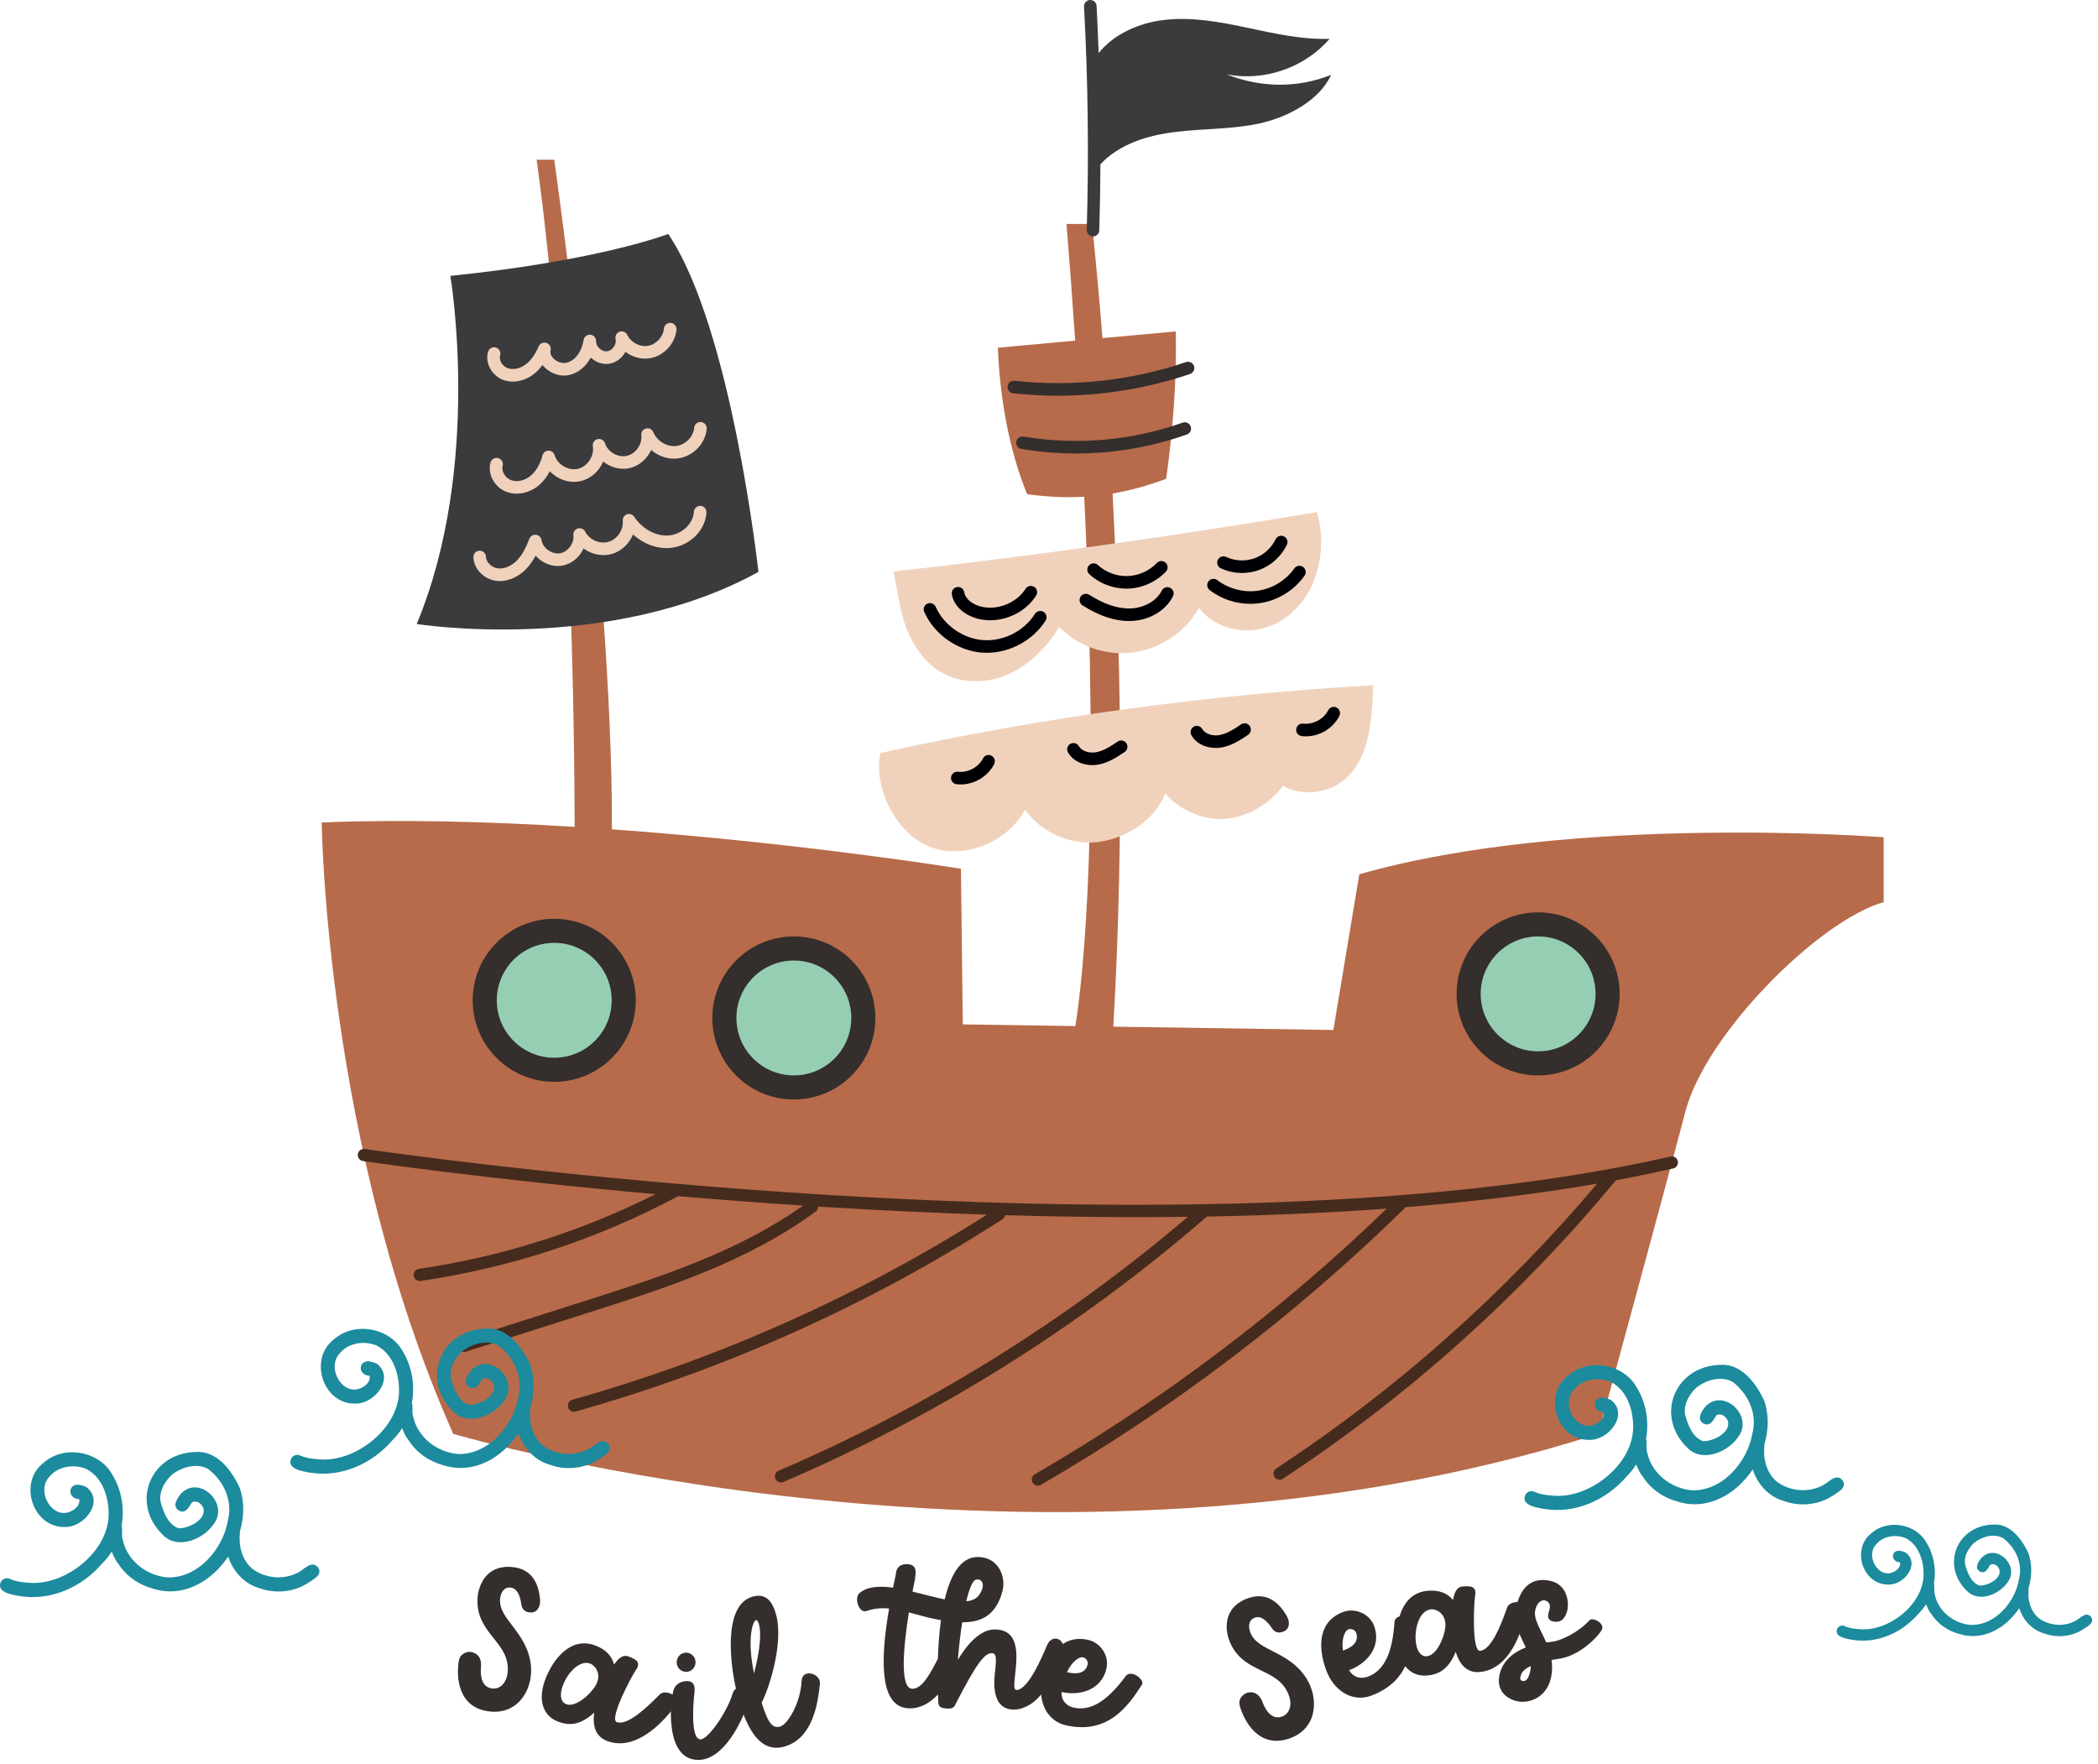 <?xml version="1.0" encoding="UTF-8"?>
<svg width="289px" height="243px" viewBox="0 0 289 243" version="1.1" xmlns="http://www.w3.org/2000/svg" xmlns:xlink="http://www.w3.org/1999/xlink">
    <!-- Generator: Sketch 63.1 (92452) - https://sketch.com -->
    <title>Group 9</title>
    <desc>Created with Sketch.</desc>
    <g id="Page-1" stroke="none" stroke-width="1" fill="none" fill-rule="evenodd">
        <g id="Desktop-HD" transform="translate(-614, -569)">
            <g id="Group-9" transform="translate(614, 569)">
                <g id="Group-4" transform="translate(44, 0)">
                    <path d="M143.245,120.436 L139.673,141.876 L109.362,141.421 C110.909,114.63 110.311,88.251 109.261,67.982 C111.696,67.567 114.127,66.896 116.641,65.953 C117.57,59.318 118.103,52.349 117.965,45.65 C114.598,45.959 111.231,46.268 107.865,46.577 C107.084,36.712 106.416,30.849 106.416,30.849 L102.913,30.849 C103.364,36.458 103.759,41.812 104.106,46.921 C100.556,47.247 97.008,47.574 93.458,47.898 C93.731,54.699 94.929,61.759 97.48,68.07 C100.223,68.453 102.814,68.572 105.352,68.425 C107.466,112.868 105.309,133.791 104.135,141.343 L88.626,141.11 L88.37,119.671 C88.37,119.671 66.524,116.125 40.291,114.239 C40.42,78.641 32.347,22 32.347,22 L29.921,22 C34.704,56.422 35.136,101.338 35.158,113.898 C23.685,113.19 11.609,112.849 0.314,113.29 C0.314,113.29 0.825,157.956 18.436,197.516 C18.436,197.516 100.366,221.764 176.171,197.516 C176.171,197.516 185.359,163.826 188.167,153.106 C190.974,142.386 206.544,126.817 215.477,124.265 L215.477,115.332 C215.477,115.332 172.596,112.014 143.245,120.436" id="Fill-411" fill="#B76B4A"></path>
                    <path d="M43.576,137.791 C43.576,143.995 38.549,149.022 32.347,149.022 C26.144,149.022 21.116,143.995 21.116,137.791 C21.116,131.589 26.144,126.562 32.347,126.562 C38.549,126.562 43.576,131.589 43.576,137.791" id="Fill-412" fill="#342E2C"></path>
                    <path d="M40.258,137.791 C40.258,142.161 36.715,145.704 32.347,145.704 C27.977,145.704 24.434,142.161 24.434,137.791 C24.434,133.423 27.977,129.88 32.347,129.88 C36.715,129.88 40.258,133.423 40.258,137.791" id="Fill-413" fill="#96CEB4"></path>
                    <path d="M76.585,140.226 C76.585,146.427 71.557,151.455 65.355,151.455 C59.152,151.455 54.124,146.427 54.124,140.226 C54.124,134.024 59.152,128.994 65.355,128.994 C71.557,128.994 76.585,134.024 76.585,140.226" id="Fill-414" fill="#342E2C"></path>
                    <path d="M73.266,140.226 C73.266,144.596 69.725,148.138 65.355,148.138 C60.985,148.138 57.442,144.596 57.442,140.226 C57.442,135.856 60.985,132.313 65.355,132.313 C69.725,132.313 73.266,135.856 73.266,140.226" id="Fill-415" fill="#96CEB4"></path>
                    <path d="M179.107,136.907 C179.107,143.109 174.08,148.138 167.878,148.138 C161.676,148.138 156.647,143.109 156.647,136.907 C156.647,130.705 161.676,125.678 167.878,125.678 C174.08,125.678 179.107,130.705 179.107,136.907" id="Fill-416" fill="#342E2C"></path>
                    <path d="M175.791,136.907 C175.791,141.277 172.248,144.82 167.878,144.82 C163.508,144.82 159.965,141.277 159.965,136.907 C159.965,132.537 163.508,128.994 167.878,128.994 C172.248,128.994 175.791,132.537 175.791,136.907" id="Fill-417" fill="#96CEB4"></path>
                    <path d="M187.119,159.948 C187.015,159.494 186.564,159.211 186.112,159.314 C150.88,167.362 103.866,166.65 70.63,164.639 C34.59,162.455 6.533,158.311 6.254,158.27 C5.793,158.202 5.366,158.518 5.297,158.979 C5.228,159.439 5.546,159.867 6.005,159.934 C6.219,159.967 22.566,162.381 46.289,164.497 C36.035,169.655 25.089,173.115 13.709,174.786 C13.248,174.853 12.93,175.282 12.997,175.741 C13.06,176.159 13.419,176.459 13.83,176.459 C13.869,176.459 13.911,176.457 13.952,176.45 C26.396,174.624 38.33,170.694 49.424,164.77 C54.842,165.235 60.606,165.678 66.621,166.07 C57.524,172.533 46.69,175.986 36.202,179.325 L19.688,184.584 C19.244,184.726 19.001,185.199 19.141,185.641 C19.255,186 19.586,186.228 19.943,186.228 C20.026,186.228 20.113,186.214 20.199,186.188 L36.713,180.929 C47.618,177.455 58.894,173.864 68.363,166.889 C68.589,166.723 68.705,166.466 68.703,166.205 C69.304,166.243 69.908,166.281 70.514,166.317 C77.838,166.761 84.991,167.094 91.953,167.319 C74.24,178.553 55.032,187.129 34.837,192.816 C34.389,192.942 34.129,193.407 34.255,193.856 C34.36,194.225 34.697,194.469 35.065,194.469 C35.141,194.469 35.216,194.458 35.292,194.436 C56.113,188.573 75.892,179.665 94.082,167.957 C94.287,167.826 94.413,167.617 94.451,167.395 C100.656,167.572 106.703,167.661 112.575,167.661 C114.956,167.661 117.307,167.647 119.631,167.617 C102.681,182.05 83.726,193.811 63.254,202.594 C62.827,202.777 62.629,203.272 62.812,203.699 C62.949,204.018 63.259,204.208 63.585,204.208 C63.696,204.208 63.81,204.188 63.917,204.141 C85.166,195.025 104.791,182.723 122.257,167.578 C124.643,167.534 126.998,167.479 129.317,167.405 C135.453,167.212 141.358,166.906 147.021,166.49 C132.418,180.598 116.116,192.903 98.541,203.079 C98.141,203.312 98.003,203.827 98.236,204.229 C98.391,204.498 98.674,204.649 98.964,204.649 C99.108,204.649 99.253,204.612 99.386,204.536 C117.559,194.011 134.383,181.226 149.39,166.535 C149.462,166.464 149.516,166.383 149.557,166.297 C159.102,165.53 167.935,164.446 176.003,163.047 C163.225,178.192 148.361,191.389 131.8,202.29 C131.411,202.544 131.304,203.067 131.56,203.455 C131.72,203.701 131.99,203.834 132.262,203.834 C132.421,203.834 132.582,203.789 132.725,203.695 C149.948,192.359 165.35,178.56 178.503,162.681 C178.527,162.652 178.546,162.619 178.565,162.588 C181.298,162.08 183.94,161.536 186.485,160.955 C186.939,160.851 187.222,160.4 187.119,159.948" id="Fill-418" fill="#452B1D"></path>
                    <path d="M20.708,227.548 C21.168,227.544 22.399,227.885 22.257,229.59 C22.091,231.591 22.754,232.501 23.864,232.594 C25.075,232.695 26.092,231.517 25.938,229.509 C25.669,225.977 21.406,224.675 21.794,219.984 C21.915,218.527 22.875,215.636 26.332,215.84 C29.671,216.035 30.208,218.725 30.372,220.124 C30.534,221.522 29.85,222.076 29.288,222.111 C28.727,222.145 27.968,222.014 27.822,221.013 C27.628,219.713 27.209,218.763 26.295,218.687 C25.384,218.611 24.956,219.431 24.885,220.281 C24.657,223.029 28.566,224.799 29.117,229.243 C29.515,232.461 27.57,236.098 23.642,235.771 C18.94,235.383 18.845,230.79 19.213,228.727 C19.349,227.959 20.031,227.551 20.708,227.548" id="Fill-1784" fill="#342E2C"></path>
                    <path d="M37.302,229.162 C34.861,228.251 31.843,233.946 34.006,234.754 C35.422,235.283 37.673,233.061 38.191,231.897 C38.846,230.431 37.92,229.392 37.302,229.162 Z M49.031,234.967 C47.346,237.261 43.57,241.289 39.654,239.827 C37.96,239.195 37.611,237.643 37.858,235.913 C35.931,237.646 34.471,237.752 32.875,237.156 C30.824,236.391 30.04,234.205 31.092,231.388 C32.167,228.506 34.645,225.41 37.982,226.657 C39.511,227.227 40.312,228.182 40.584,229.302 C40.633,229.228 40.665,229.178 40.681,229.157 C41,228.729 41.683,227.841 42.549,228.164 C43.697,228.592 44.303,229.014 43.609,230.022 C42.915,231.029 39.885,236.818 40.957,237.216 C42.411,237.76 45.067,235.245 46.899,233.392 C47.649,232.632 49.982,233.67 49.031,234.967 L49.031,234.967 Z" id="Fill-1785" fill="#342E2C"></path>
                    <path d="M49.214,229.028 C49.186,228.297 49.745,227.682 50.462,227.655 C51.179,227.627 51.783,228.197 51.81,228.927 C51.838,229.658 51.28,230.272 50.562,230.3 C49.846,230.327 49.243,229.758 49.214,229.028 Z M59.126,234.261 C58.28,237.156 55.728,242.294 52.347,242.424 C47.454,242.612 48.356,234.152 48.73,233.04 C48.73,233.04 48.858,231.695 50.528,231.571 C52.195,231.446 51.565,233.454 51.584,233.941 C51.584,233.941 51.006,239.653 52.517,239.596 C53.651,239.553 56.272,235.576 56.935,233.249 C57.356,231.771 59.559,232.774 59.126,234.261 L59.126,234.261 Z" id="Fill-1786" fill="#342E2C"></path>
                    <path d="M59.868,230.516 C61.391,224.644 60.433,223.095 60.151,223.164 C59.682,223.282 58.872,225.747 59.868,230.516 Z M68.946,231.926 C68.641,234.996 67.824,239.653 63.874,240.637 C59.934,241.617 58.273,236.229 57.47,233 C56.665,229.771 55.416,220.997 59.753,219.918 C60.763,219.668 62.216,219.64 62.952,222.592 C63.872,226.292 62.095,232.253 60.916,234.539 C61.854,237.593 62.503,238.071 63.453,237.835 C64.487,237.577 66.284,234.585 66.422,231.55 C66.503,229.775 69.086,230.511 68.946,231.926 L68.946,231.926 Z" id="Fill-1787" fill="#342E2C"></path>
                    <path d="M89.104,220.585 C89.91,220.5 90.546,220.217 90.929,219.631 C91.908,218.131 91.105,217.359 90.385,217.617 C89.952,217.77 89.505,218.899 89.104,220.585 Z M85.195,228.51 C85.249,226.828 85.371,224.97 85.615,223.173 C85.364,223.13 85.11,223.083 84.851,223.031 C83.555,222.777 82.353,222.413 81.198,222.109 C80.494,226.533 79.855,232.617 81.68,232.631 C83.134,232.641 84.282,230.196 85.195,228.51 Z M102.383,227.826 C101.207,231.288 100.099,232.717 98.964,233.919 C98.135,234.794 96.818,235.512 95.674,235.504 C92.352,235.48 92.975,231.198 93.077,230.203 C93.222,228.834 93.341,227.724 92.655,227.719 C91.64,227.712 90.585,228.963 87.496,234.996 C87.464,235.057 87.433,235.086 87.403,235.094 C87.257,235.265 87.048,235.357 86.747,235.355 C85.822,235.348 85.316,235.222 85.261,234.614 C85.261,234.614 85.231,234.166 85.206,233.408 C84.164,234.53 82.861,235.338 81.302,235.326 C77.028,235.295 77.298,228.416 78.474,221.572 C77.453,221.477 76.443,221.546 75.405,221.907 C74.299,222.294 73.631,220.122 74.388,219.459 C75.461,218.525 77.132,218.44 79.014,218.706 C79.142,218.076 79.273,217.454 79.404,216.848 C79.404,216.848 79.363,215.377 81.034,215.465 C82.598,215.548 82.03,217.111 82.027,217.598 C82.027,217.598 81.89,218.233 81.699,219.243 C83.215,219.606 84.748,220.037 86.134,220.317 C86.918,217.017 88.299,214.459 90.708,214.476 C93.593,214.497 94.608,217.263 94.087,219.198 C93.204,222.465 91.245,223.478 88.546,223.473 C88.296,225.062 88.089,226.842 87.947,228.649 C89.087,226.731 90.901,224.438 93.058,224.455 C98.251,224.492 94.738,232.786 96.022,232.796 C97.635,232.807 99.632,228.059 100.211,226.685 C100.881,224.894 103.084,225.762 102.383,227.826 L102.383,227.826 Z" id="Fill-1788" fill="#342E2C"></path>
                    <path d="M102.97,230.341 C103.911,230.583 105.385,230.731 105.807,229.369 C105.986,228.787 105.458,228.157 104.872,228.306 C104.474,228.406 103.647,228.908 102.97,230.341 Z M113.302,232.061 C111.518,234.81 108.761,239.002 102.82,237.66 C100.221,237.073 98.893,234.352 99.575,231.332 C100.346,227.928 102.372,225.099 105.907,225.897 C107.538,226.265 108.826,228.012 108.415,229.834 C107.783,232.629 105.025,233.679 102.222,233.076 C102.2,234.337 102.944,235.005 103.921,235.226 C106.25,235.752 108.536,234.323 111.097,230.845 C111.884,229.932 113.723,231.412 113.302,232.061 L113.302,232.061 Z" id="Fill-1789" fill="#342E2C"></path>
                    <path d="M127.615,233.252 C128.027,233.052 129.283,232.826 129.894,234.425 C130.608,236.303 131.6,236.837 132.641,236.439 C133.777,236.006 134.184,234.506 133.178,232.76 C131.41,229.692 127.002,230.36 125.325,225.961 C124.806,224.595 124.422,221.576 127.629,220.263 C130.724,218.996 132.37,221.192 133.121,222.382 C133.874,223.571 133.494,224.368 133.003,224.642 C132.511,224.916 131.772,225.125 131.206,224.285 C130.471,223.197 129.681,222.52 128.825,222.846 C127.97,223.173 127.938,224.096 128.241,224.894 C129.224,227.472 133.513,227.378 135.93,231.148 C137.68,233.879 137.496,237.999 133.813,239.402 C129.405,241.082 127.335,236.982 126.776,234.963 C126.567,234.21 127.005,233.549 127.615,233.252" id="Fill-1790" fill="#342E2C"></path>
                    <path d="M140.987,227.363 C141.907,227.059 143.23,226.386 142.846,225.011 C142.682,224.426 141.897,224.181 141.486,224.621 C141.204,224.923 140.781,225.792 140.987,227.363 Z M150.606,223.219 C150.592,226.496 150.542,231.514 144.82,233.599 C142.318,234.513 139.728,232.941 138.668,230.034 C137.473,226.755 137.648,223.278 141.053,222.038 C142.622,221.465 144.652,222.237 145.291,223.991 C146.272,226.685 144.521,229.06 141.838,230.068 C142.501,231.141 143.487,231.299 144.428,230.958 C146.672,230.139 147.822,227.701 148.093,223.39 C148.262,222.195 150.609,222.446 150.606,223.219 L150.606,223.219 Z" id="Fill-1791" fill="#342E2C"></path>
                    <path d="M153.135,221.684 C150.538,221.904 150.245,228.342 152.544,228.147 C154.052,228.021 155.136,225.051 155.108,223.777 C155.074,222.171 153.791,221.627 153.135,221.684 Z M166.22,221.919 C165.676,224.714 163.984,229.968 159.82,230.321 C158.019,230.474 157.039,229.221 156.524,227.549 C155.521,229.939 154.247,230.659 152.549,230.804 C150.367,230.989 148.725,229.347 148.471,226.349 C148.212,223.285 149.129,219.428 152.679,219.127 C154.304,218.989 155.436,219.511 156.163,220.408 C156.174,220.32 156.182,220.26 156.187,220.234 C156.293,219.713 156.531,218.616 157.453,218.539 C158.674,218.435 159.402,218.558 159.205,219.765 C159.007,220.973 158.741,227.501 159.882,227.405 C161.429,227.273 162.755,223.865 163.618,221.406 C163.973,220.4 166.526,220.34 166.22,221.919 L166.22,221.919 Z" id="Fill-1792" fill="#342E2C"></path>
                    <path d="M166.811,230.108 C166.851,229.899 166.868,229.694 166.869,229.489 C166.115,229.847 165.725,230.224 165.599,230.528 C165.436,230.92 165.205,231.44 165.74,231.555 C166.189,231.654 166.593,231.244 166.811,230.108 Z M176.631,224.532 C176.181,225.364 173.655,228.117 170.687,228.506 C170.345,228.551 170.027,228.601 169.725,228.656 C169.839,229.418 169.841,230.231 169.649,231.103 C168.998,234.076 166.243,234.844 164.546,234.223 C162.974,233.648 162.111,232.411 162.61,230.497 C163.073,228.718 164.508,227.593 166.177,226.933 C165.444,225.334 164.439,223.696 164.8,221.705 C165.395,218.433 167.165,217.237 169.556,217.762 C171.947,218.285 172.218,220.861 171.835,222.054 C171.452,223.249 170.777,223.537 169.931,223.35 C169.299,223.212 169.076,222.789 169.401,221.864 C169.725,220.938 169.232,220.543 168.793,220.453 C168.368,220.369 167.721,220.697 167.479,221.797 C167.213,223.014 168.221,224.457 168.993,226.241 C169.187,226.217 169.378,226.198 169.565,226.184 C170.975,226.077 173.42,224.868 174.972,223.173 C175.362,222.748 177.144,223.585 176.631,224.532 L176.631,224.532 Z" id="Fill-1793" fill="#342E2C"></path>
                    <g id="Group-5" transform="translate(13, 0)">
                        <path d="M111.938,10.226 C117.084,11.279 122.731,9.337 126.146,5.346 C122.293,5.479 118.487,4.595 114.713,3.8 C110.942,3.004 107.076,2.288 103.249,2.761 C99.859,3.178 96.462,4.673 94.342,7.301 C94.264,5.135 94.17,2.974 94.055,0.818 C94.028,0.341 93.625,-0.025 93.144,0.001 C92.666,0.026 92.3,0.434 92.325,0.912 C92.877,11.116 93.003,21.467 92.698,31.679 C92.683,32.157 93.06,32.556 93.538,32.57 L93.562,32.57 C94.029,32.57 94.413,32.199 94.427,31.73 C94.518,28.708 94.566,25.672 94.582,22.631 C97.155,19.851 101.063,18.654 104.84,18.183 C108.733,17.698 112.709,17.837 116.539,16.993 C120.371,16.148 124.716,13.881 126.362,10.318 C121.68,12.178 116.619,12.092 111.938,10.226" id="Fill-408" fill="#3B3B3E"></path>
                        <path d="M35.05,32.229 C35.05,32.229 25.599,35.905 5.036,38.004 C5.036,38.004 9.488,64.156 0.399,85.957 C0.399,85.957 26.824,90.156 47.475,78.781 C47.475,78.781 43.801,45.18 35.05,32.229" id="Fill-419" fill="#3B3B3E"></path>
                        <path d="M13.641,52.564 C13.18,52.564 12.727,52.487 12.304,52.328 C10.725,51.734 9.777,49.959 10.233,48.449 C10.372,47.991 10.855,47.734 11.313,47.87 C11.77,48.009 12.029,48.492 11.89,48.95 C11.695,49.594 12.183,50.433 12.913,50.708 C13.659,50.987 14.643,50.788 15.422,50.2 C16.115,49.676 16.701,48.861 17.21,47.709 C17.39,47.3 17.852,47.096 18.274,47.236 C18.697,47.379 18.944,47.817 18.844,48.252 C18.725,48.776 19.059,49.199 19.27,49.405 C19.764,49.886 20.49,50.109 21.075,49.96 C22.413,49.618 23.202,48.149 23.388,46.846 C23.454,46.391 23.862,46.066 24.32,46.107 C24.779,46.148 25.125,46.538 25.111,46.997 C25.098,47.345 25.272,47.721 25.576,48.003 C25.878,48.284 26.265,48.431 26.613,48.394 C26.959,48.359 27.309,48.135 27.547,47.797 C27.785,47.46 27.877,47.057 27.796,46.718 C27.691,46.286 27.931,45.844 28.35,45.697 C28.769,45.549 29.232,45.745 29.42,46.148 C29.902,47.179 31.157,47.833 32.28,47.636 C33.402,47.439 34.357,46.395 34.458,45.26 C34.499,44.784 34.92,44.433 35.396,44.475 C35.872,44.516 36.224,44.937 36.183,45.413 C36.014,47.32 34.466,49.008 32.58,49.341 C31.383,49.552 30.125,49.202 29.161,48.474 C29.101,48.584 29.033,48.692 28.961,48.795 C28.432,49.547 27.639,50.028 26.791,50.117 C25.942,50.204 25.068,49.896 24.397,49.27 L24.379,49.254 C23.768,50.363 22.806,51.303 21.502,51.637 C20.338,51.935 18.986,51.544 18.063,50.642 C17.942,50.525 17.832,50.404 17.734,50.276 C17.351,50.798 16.928,51.232 16.465,51.582 C15.612,52.225 14.607,52.564 13.641,52.564" id="Fill-420" fill="#F0D2BC"></path>
                        <path d="M14.16,67.998 C13.698,67.998 13.247,67.924 12.822,67.771 C11.136,67.16 10.125,65.338 10.571,63.712 C10.695,63.252 11.171,62.98 11.633,63.106 C12.095,63.23 12.366,63.707 12.24,64.168 C12.038,64.907 12.597,65.848 13.412,66.145 C14.249,66.446 15.31,66.203 16.117,65.523 C17.04,64.743 17.505,63.568 17.733,62.719 C17.832,62.344 18.169,62.082 18.558,62.078 C18.938,62.071 19.29,62.328 19.398,62.701 C19.773,63.987 21.304,64.884 22.609,64.582 C23.914,64.278 24.894,62.801 24.665,61.48 C24.587,61.032 24.869,60.599 25.311,60.491 C25.752,60.382 26.203,60.634 26.341,61.068 C26.721,62.257 28.122,63.064 29.341,62.795 C30.559,62.527 31.493,61.206 31.338,59.968 C31.283,59.539 31.557,59.136 31.976,59.026 C32.395,58.914 32.83,59.13 32.995,59.532 C33.501,60.753 34.845,61.57 36.124,61.435 C37.401,61.299 38.523,60.173 38.624,58.926 C38.661,58.45 39.081,58.095 39.556,58.134 C40.032,58.173 40.388,58.59 40.349,59.067 C40.182,61.135 38.406,62.931 36.307,63.156 C35,63.294 33.684,62.836 32.697,61.98 C32.141,63.206 31.037,64.195 29.712,64.486 C28.446,64.765 27.094,64.379 26.088,63.577 C25.546,64.88 24.409,65.94 22.999,66.267 C21.449,66.628 19.803,66.043 18.738,64.912 C18.336,65.688 17.828,66.342 17.232,66.846 C16.344,67.595 15.23,67.998 14.16,67.998" id="Fill-421" fill="#F0D2BC"></path>
                        <path d="M11.853,80.04 C11.709,80.04 11.563,80.033 11.422,80.017 C9.686,79.827 8.246,78.358 8.212,76.742 C8.202,76.265 8.58,75.869 9.058,75.86 C9.534,75.847 9.932,76.227 9.942,76.705 C9.958,77.456 10.738,78.2 11.61,78.296 C12.491,78.392 13.474,77.969 14.241,77.167 C15.042,76.33 15.541,75.204 15.923,74.214 C16.065,73.851 16.433,73.626 16.82,73.665 C17.207,73.706 17.521,74 17.585,74.384 C17.768,75.49 18.992,76.382 20.101,76.22 C21.209,76.057 22.126,74.851 21.984,73.739 C21.93,73.32 22.186,72.924 22.589,72.802 C22.992,72.679 23.426,72.864 23.616,73.24 C24.179,74.357 25.615,74.986 26.817,74.638 C28.019,74.292 28.902,72.995 28.783,71.751 C28.746,71.355 28.982,70.985 29.355,70.852 C29.729,70.719 30.145,70.857 30.365,71.189 C31.477,72.861 33.322,73.873 35.06,73.764 C36.886,73.651 38.498,72.157 38.584,70.504 C38.608,70.026 39.024,69.659 39.493,69.684 C39.97,69.708 40.336,70.115 40.311,70.593 C40.182,73.125 37.875,75.323 35.169,75.49 C33.414,75.6 31.605,74.895 30.196,73.622 C29.685,74.881 28.62,75.92 27.297,76.302 C25.96,76.687 24.489,76.366 23.383,75.554 C22.838,76.773 21.7,77.735 20.352,77.932 C19.013,78.129 17.653,77.541 16.779,76.54 C16.44,77.177 16.024,77.806 15.493,78.362 C14.471,79.432 13.137,80.04 11.853,80.04" id="Fill-422" fill="#F0D2BC"></path>
                        <path d="M88.699,54.51 C86.646,54.51 84.597,54.398 82.562,54.174 C82.086,54.121 81.743,53.693 81.796,53.219 C81.848,52.743 82.276,52.4 82.752,52.453 C90.666,53.327 98.836,52.436 106.378,49.875 C106.831,49.723 107.323,49.964 107.476,50.417 C107.63,50.87 107.387,51.361 106.934,51.514 C101.094,53.498 94.885,54.51 88.699,54.51" id="Fill-423" fill="#342E2C"></path>
                        <path d="M91.228,62.467 C88.713,62.467 86.197,62.261 83.709,61.844 C83.237,61.765 82.919,61.32 82.999,60.847 C83.077,60.377 83.524,60.059 83.995,60.137 C91.327,61.364 98.906,60.7 105.913,58.218 C106.364,58.059 106.858,58.294 107.018,58.745 C107.177,59.196 106.941,59.69 106.492,59.849 C101.586,61.588 96.411,62.467 91.228,62.467" id="Fill-424" fill="#342E2C"></path>
                        <path d="M66.102,78.726 C85.602,76.536 105.039,73.809 124.388,70.545 C125.364,73.649 125.134,77.256 123.894,80.265 C122.656,83.275 120.066,85.775 116.912,86.578 C113.758,87.381 110.121,86.315 108.145,83.73 C106.375,87.028 102.834,89.359 99.126,89.877 C95.42,90.394 91.501,89.048 88.896,86.362 C87.285,89.084 84.822,91.579 81.933,92.866 C79.044,94.153 75.542,94.233 72.786,92.683 C70.616,91.461 69.055,89.348 68.061,87.065 C67.065,84.781 66.555,81.174 66.102,78.726" id="Fill-425" fill="#F0D2BC"></path>
                        <path d="M78.936,89.924 C78.728,89.924 78.52,89.917 78.314,89.902 C74.915,89.661 71.699,87.407 70.314,84.294 C70.119,83.858 70.316,83.346 70.753,83.151 C71.188,82.958 71.701,83.153 71.895,83.59 C73.028,86.136 75.658,87.979 78.437,88.176 C81.217,88.375 84.08,86.923 85.563,84.563 C85.819,84.158 86.351,84.037 86.756,84.291 C87.161,84.545 87.284,85.079 87.028,85.484 C85.325,88.194 82.132,89.924 78.936,89.924" id="Fill-426" fill="#000105"></path>
                        <path d="M79.399,85.442 C78.829,85.442 78.259,85.374 77.703,85.236 C76.247,84.87 74.434,83.769 74.116,81.862 C74.038,81.391 74.356,80.945 74.828,80.867 C75.301,80.787 75.745,81.107 75.824,81.578 C75.993,82.588 77.099,83.3 78.124,83.556 C80.379,84.122 83.022,83.069 84.27,81.109 C84.528,80.706 85.062,80.587 85.465,80.844 C85.868,81.102 85.987,81.636 85.73,82.039 C84.38,84.156 81.892,85.442 79.399,85.442" id="Fill-427" fill="#000105"></path>
                        <path d="M98.524,85.546 L98.522,85.546 C96.501,85.546 94.406,84.841 92.113,83.391 C91.709,83.137 91.588,82.602 91.844,82.197 C92.099,81.794 92.634,81.673 93.037,81.929 C95.045,83.197 96.839,83.815 98.522,83.815 L98.524,83.815 C100.486,83.815 102.297,82.829 103.033,81.359 C103.246,80.931 103.766,80.759 104.194,80.972 C104.62,81.185 104.794,81.705 104.579,82.133 C103.542,84.207 101.166,85.546 98.524,85.546" id="Fill-428" fill="#000105"></path>
                        <path d="M98.153,81.086 C96.283,81.086 94.438,80.37 93.058,79.104 C92.707,78.781 92.683,78.234 93.007,77.88 C93.33,77.529 93.877,77.506 94.228,77.829 C95.338,78.848 96.839,79.402 98.345,79.351 C99.85,79.299 101.308,78.644 102.345,77.552 C102.674,77.206 103.223,77.191 103.569,77.52 C103.915,77.849 103.929,78.397 103.601,78.743 C102.253,80.162 100.358,81.015 98.403,81.081 C98.32,81.084 98.236,81.086 98.153,81.086" id="Fill-429" fill="#000105"></path>
                        <path d="M115.23,83.178 C113.222,83.178 111.24,82.517 109.635,81.287 C109.257,80.995 109.184,80.452 109.475,80.074 C109.766,79.694 110.31,79.622 110.688,79.914 C112.261,81.119 114.371,81.663 116.331,81.364 C118.292,81.068 120.146,79.923 121.289,78.303 C121.564,77.912 122.106,77.82 122.495,78.095 C122.886,78.372 122.978,78.912 122.703,79.301 C121.272,81.327 119.045,82.703 116.592,83.076 C116.14,83.144 115.683,83.178 115.23,83.178" id="Fill-430" fill="#000105"></path>
                        <path d="M114.087,78.93 C113.084,78.93 112.08,78.713 111.166,78.284 C110.732,78.08 110.546,77.564 110.75,77.133 C110.953,76.7 111.468,76.513 111.901,76.716 C113.117,77.287 114.539,77.355 115.804,76.906 C117.07,76.455 118.128,75.503 118.711,74.292 C118.918,73.862 119.435,73.681 119.865,73.887 C120.296,74.095 120.478,74.611 120.27,75.043 C119.492,76.661 118.077,77.934 116.385,78.536 C115.646,78.799 114.866,78.93 114.087,78.93" id="Fill-431" fill="#000105"></path>
                        <path d="M64.268,103.732 C86.593,98.792 109.317,95.668 132.146,94.399 C132.139,96.673 131.896,99.561 131.381,101.777 C130.864,103.993 129.79,106.152 128,107.555 C125.693,109.365 122.296,109.649 119.721,108.248 C117.96,110.73 114.641,112.667 111.599,112.804 C108.557,112.939 105.483,111.604 103.507,109.288 C102.157,112.92 98.169,115.48 94.326,115.977 C90.483,116.476 86.429,114.695 84.199,111.526 C81.837,115.962 75.995,118.416 71.266,116.718 C66.537,115.02 63.27,108.656 64.268,103.732" id="Fill-432" fill="#F0D2BC"></path>
                        <path d="M110.477,103.031 C109.212,103.031 107.838,102.526 107.121,101.287 C106.879,100.875 107.021,100.344 107.435,100.104 C107.849,99.864 108.378,100.007 108.617,100.418 C109.049,101.164 110.132,101.406 110.976,101.256 C111.991,101.079 112.925,100.486 113.957,99.784 C114.351,99.516 114.889,99.617 115.159,100.013 C115.427,100.409 115.324,100.948 114.93,101.216 C113.774,102.001 112.627,102.725 111.274,102.961 C111.018,103.007 110.75,103.031 110.477,103.031" id="Fill-438" fill="#000105"></path>
                        <path d="M93.474,105.396 C92.209,105.396 90.835,104.892 90.118,103.652 C89.876,103.24 90.018,102.709 90.432,102.469 C90.846,102.23 91.375,102.372 91.615,102.784 C92.046,103.53 93.13,103.771 93.973,103.622 C94.989,103.444 95.923,102.851 96.954,102.15 C97.349,101.882 97.887,101.983 98.157,102.379 C98.425,102.775 98.322,103.313 97.928,103.581 C96.771,104.366 95.624,105.09 94.271,105.327 C94.015,105.373 93.747,105.396 93.474,105.396" id="Fill-438" fill="#000105"></path>
                        <path d="M122.882,101.432 C122.694,101.432 122.504,101.422 122.314,101.399 C121.84,101.344 121.499,100.914 121.555,100.438 C121.611,99.964 122.04,99.625 122.514,99.68 C123.88,99.841 125.329,99.069 125.958,97.843 C126.176,97.417 126.696,97.25 127.123,97.467 C127.547,97.685 127.716,98.208 127.497,98.632 C126.624,100.337 124.782,101.432 122.882,101.432" id="Fill-440" fill="#000105"></path>
                        <path d="M75.333,108.06 C75.144,108.06 74.954,108.049 74.765,108.026 C74.29,107.971 73.949,107.542 74.006,107.066 C74.061,106.591 74.491,106.252 74.965,106.308 C76.331,106.469 77.78,105.697 78.408,104.471 C78.627,104.045 79.147,103.878 79.573,104.095 C79.998,104.313 80.166,104.835 79.948,105.26 C79.074,106.964 77.233,108.06 75.333,108.06" id="Fill-440" fill="#000105"></path>
                    </g>
                </g>
                <path d="M253.794,203.89 C252.836,202.832 251.824,204.341 250.872,204.709 C248.926,205.661 246.452,205.387 244.734,204.079 C243.324,202.853 242.856,200.953 243.042,199.155 C243.037,199.118 243.03,199.082 243.021,199.047 C243.633,197.022 243.699,194.88 243.021,192.947 C241.923,190.563 239.872,187.775 236.938,188.014 C230.723,188.171 227.917,195.003 232.389,199.389 C234.49,201.62 238.274,199.96 239.623,197.667 C241.354,194.873 237.428,191.242 234.97,193.706 C234.432,194.336 233.651,195.481 234.635,196.08 C235.566,196.568 235.985,195.665 236.398,195.013 C236.485,194.878 236.755,194.832 236.931,194.837 L236.894,194.837 C237.396,194.831 237.806,195.275 238.009,195.716 C238.474,197.341 235.967,198.573 234.611,198.515 C233.149,198.036 232.517,196.286 232.136,194.929 C231.854,193.537 232.638,192.135 233.622,191.197 C234.946,190.102 237.099,189.456 238.684,190.36 C240.822,192.015 242.071,194.686 241.409,197.377 C240.769,201.311 237.312,205.417 233.077,205.29 C230.191,205.047 227.525,202.991 226.912,200.114 C226.691,199.534 226.925,198.782 226.744,198.213 C227.176,195.83 226.774,193.292 225.501,191.185 C223.692,187.845 218.797,186.992 215.969,189.522 C212.471,192.229 214.494,198.501 219.013,198.343 C221.602,198.375 224.426,194.837 221.929,192.861 C221.567,192.68 221.176,192.563 220.774,192.513 C219.262,192.501 219.368,194.454 220.884,194.505 L220.892,194.519 C220.906,194.551 220.919,194.584 220.93,194.616 C220.993,195.215 220.554,195.737 220.052,196.025 C217.367,197.713 214.828,193.458 216.811,191.414 C218.014,189.948 220.248,189.632 221.94,190.375 C224.215,191.593 225.029,194.39 224.964,196.817 C224.786,201.93 218.755,206.598 213.739,206.006 C212.958,205.955 212.166,205.841 211.445,205.529 C210.981,205.269 210.393,205.428 210.124,205.886 C209.47,207.33 211.574,207.648 212.566,207.834 C216.917,208.592 221.209,206.684 224.048,203.402 C224.56,202.897 225.012,202.334 225.393,201.725 C225.673,202.469 226.004,203.096 226.272,203.366 C227.388,205.131 229.134,206.321 231.145,206.862 C235.244,208.115 239.145,205.843 241.433,202.414 C242.098,204.448 243.634,206.182 245.767,206.774 C247.885,207.552 250.399,207.326 252.32,206.125 C253.048,205.598 254.547,204.99 253.794,203.89 Z" id="Path" fill="#1B8B9D" fill-rule="nonzero"></path>
                <path d="M288.035,222.712 C287.268,221.866 286.459,223.073 285.698,223.367 C284.141,224.129 282.161,223.909 280.787,222.863 C279.659,221.882 279.285,220.362 279.434,218.924 C279.429,218.895 279.424,218.866 279.417,218.838 C279.906,217.218 279.96,215.504 279.417,213.958 C278.539,212.051 276.898,209.82 274.55,210.012 C269.579,210.137 267.333,215.602 270.911,219.111 C272.592,220.896 275.619,219.568 276.699,217.734 C278.083,215.498 274.943,212.594 272.976,214.565 C272.546,215.069 271.921,215.985 272.708,216.464 C273.453,216.855 273.788,216.132 274.118,215.61 C274.188,215.503 274.404,215.466 274.544,215.469 L274.516,215.469 C274.917,215.465 275.245,215.82 275.407,216.173 C275.779,217.473 273.774,218.458 272.689,218.412 C271.519,218.029 271.014,216.629 270.709,215.544 C270.483,214.429 271.111,213.308 271.898,212.557 C272.957,211.682 274.679,211.165 275.947,211.888 C277.657,213.212 278.657,215.349 278.127,217.502 C277.615,220.648 274.85,223.934 271.461,223.832 C269.153,223.637 267.02,221.993 266.529,219.691 C266.352,219.227 266.54,218.625 266.395,218.17 C266.74,216.264 266.419,214.233 265.4,212.548 C263.953,209.876 260.037,209.193 257.775,211.218 C254.977,213.383 256.595,218.401 260.21,218.274 C262.282,218.3 264.541,215.469 262.543,213.889 C262.254,213.744 261.941,213.65 261.619,213.61 C260.41,213.601 260.494,215.163 261.707,215.204 L261.713,215.215 C261.725,215.241 261.735,215.267 261.744,215.293 C261.794,215.772 261.444,216.19 261.042,216.42 C258.894,217.77 256.862,214.366 258.449,212.731 C259.411,211.558 261.199,211.306 262.552,211.9 C264.372,212.874 265.024,215.112 264.971,217.053 C264.829,221.144 260.004,224.879 255.991,224.405 C255.367,224.364 254.733,224.272 254.156,224.024 C253.785,223.815 253.315,223.942 253.099,224.309 C252.576,225.464 254.259,225.718 255.053,225.868 C258.534,226.474 261.967,224.947 264.238,222.322 C264.648,221.918 265.01,221.468 265.315,220.98 C265.538,221.575 265.803,222.077 266.017,222.293 C266.911,223.705 268.308,224.657 269.916,225.09 C273.195,226.092 276.316,224.274 278.147,221.531 C278.678,223.158 279.907,224.545 281.613,225.019 C283.308,225.642 285.319,225.461 286.856,224.5 C287.439,224.078 288.637,223.592 288.035,222.712 Z" id="Path" fill="#1B8B9D" fill-rule="nonzero"></path>
                <path d="M83.794,198.89 C82.836,197.832 81.824,199.341 80.872,199.709 C78.926,200.661 76.452,200.387 74.734,199.079 C73.324,197.853 72.856,195.953 73.042,194.155 C73.037,194.118 73.03,194.082 73.021,194.047 C73.633,192.022 73.699,189.88 73.021,187.947 C71.923,185.563 69.872,182.775 66.938,183.014 C60.723,183.171 57.917,190.003 62.389,194.389 C64.49,196.62 68.274,194.96 69.623,192.667 C71.354,189.873 67.428,186.242 64.97,188.706 C64.432,189.336 63.651,190.481 64.635,191.08 C65.566,191.568 65.985,190.665 66.398,190.013 C66.485,189.878 66.755,189.832 66.931,189.837 L66.894,189.837 C67.396,189.831 67.806,190.275 68.009,190.716 C68.474,192.341 65.967,193.573 64.611,193.515 C63.149,193.036 62.517,191.286 62.136,189.929 C61.854,188.537 62.638,187.135 63.622,186.197 C64.946,185.102 67.099,184.456 68.684,185.36 C70.822,187.015 72.071,189.686 71.409,192.377 C70.769,196.311 67.312,200.417 63.077,200.29 C60.191,200.047 57.525,197.991 56.912,195.114 C56.691,194.534 56.925,193.782 56.744,193.213 C57.176,190.83 56.774,188.292 55.501,186.185 C53.692,182.845 48.797,181.992 45.969,184.522 C42.471,187.229 44.494,193.501 49.013,193.343 C51.602,193.375 54.426,189.837 51.929,187.861 C51.567,187.68 51.176,187.563 50.774,187.513 C49.262,187.501 49.368,189.454 50.884,189.505 L50.892,189.519 C50.906,189.551 50.919,189.584 50.93,189.616 C50.993,190.215 50.554,190.737 50.052,191.025 C47.367,192.713 44.828,188.458 46.811,186.414 C48.014,184.948 50.248,184.632 51.94,185.375 C54.215,186.593 55.029,189.39 54.964,191.817 C54.786,196.93 48.755,201.598 43.739,201.006 C42.958,200.955 42.166,200.841 41.445,200.529 C40.981,200.269 40.393,200.428 40.124,200.886 C39.47,202.33 41.574,202.648 42.566,202.834 C46.917,203.592 51.209,201.684 54.048,198.402 C54.56,197.897 55.012,197.334 55.394,196.725 C55.673,197.469 56.004,198.096 56.272,198.366 C57.388,200.131 59.134,201.321 61.145,201.862 C65.244,203.115 69.145,200.843 71.433,197.414 C72.098,199.448 73.634,201.182 75.767,201.774 C77.885,202.552 80.399,202.326 82.32,201.125 C83.048,200.598 84.547,199.99 83.794,198.89 Z" id="Path" fill="#1B8B9D" fill-rule="nonzero"></path>
                <path d="M43.794,215.89 C42.836,214.832 41.824,216.341 40.872,216.709 C38.926,217.661 36.452,217.387 34.734,216.079 C33.324,214.853 32.856,212.953 33.042,211.155 C33.037,211.118 33.03,211.082 33.021,211.047 C33.633,209.022 33.699,206.88 33.021,204.947 C31.923,202.563 29.872,199.775 26.938,200.014 C20.723,200.171 17.917,207.003 22.389,211.389 C24.49,213.62 28.274,211.96 29.623,209.667 C31.354,206.873 27.428,203.242 24.97,205.706 C24.432,206.336 23.651,207.481 24.635,208.08 C25.566,208.568 25.985,207.665 26.398,207.013 C26.485,206.878 26.755,206.832 26.931,206.837 L26.894,206.837 C27.396,206.831 27.806,207.275 28.009,207.716 C28.474,209.341 25.967,210.573 24.611,210.515 C23.149,210.036 22.517,208.286 22.136,206.929 C21.854,205.537 22.638,204.135 23.622,203.197 C24.946,202.102 27.099,201.456 28.684,202.36 C30.822,204.015 32.071,206.686 31.409,209.377 C30.769,213.311 27.312,217.417 23.077,217.29 C20.191,217.047 17.525,214.991 16.912,212.114 C16.691,211.534 16.925,210.782 16.744,210.213 C17.176,207.83 16.774,205.292 15.501,203.185 C13.692,199.845 8.797,198.992 5.969,201.522 C2.471,204.229 4.494,210.501 9.013,210.343 C11.602,210.375 14.426,206.837 11.929,204.861 C11.567,204.68 11.176,204.563 10.774,204.513 C9.262,204.501 9.368,206.454 10.884,206.505 L10.892,206.519 C10.906,206.551 10.919,206.584 10.93,206.616 C10.993,207.215 10.554,207.737 10.052,208.025 C7.367,209.713 4.828,205.458 6.811,203.414 C8.014,201.948 10.248,201.632 11.94,202.375 C14.215,203.593 15.029,206.39 14.964,208.817 C14.786,213.93 8.755,218.598 3.739,218.006 C2.958,217.955 2.166,217.841 1.445,217.529 C0.981,217.269 0.393,217.428 0.124,217.886 C-0.53,219.33 1.574,219.648 2.566,219.834 C6.917,220.592 11.209,218.684 14.048,215.402 C14.56,214.897 15.012,214.334 15.394,213.725 C15.673,214.469 16.004,215.096 16.272,215.366 C17.388,217.131 19.134,218.321 21.145,218.862 C25.244,220.115 29.145,217.843 31.433,214.414 C32.098,216.448 33.634,218.182 35.767,218.774 C37.885,219.552 40.399,219.326 42.32,218.125 C43.048,217.598 44.547,216.99 43.794,215.89 Z" id="Path" fill="#1B8B9D" fill-rule="nonzero"></path>
            </g>
        </g>
    </g>
</svg>